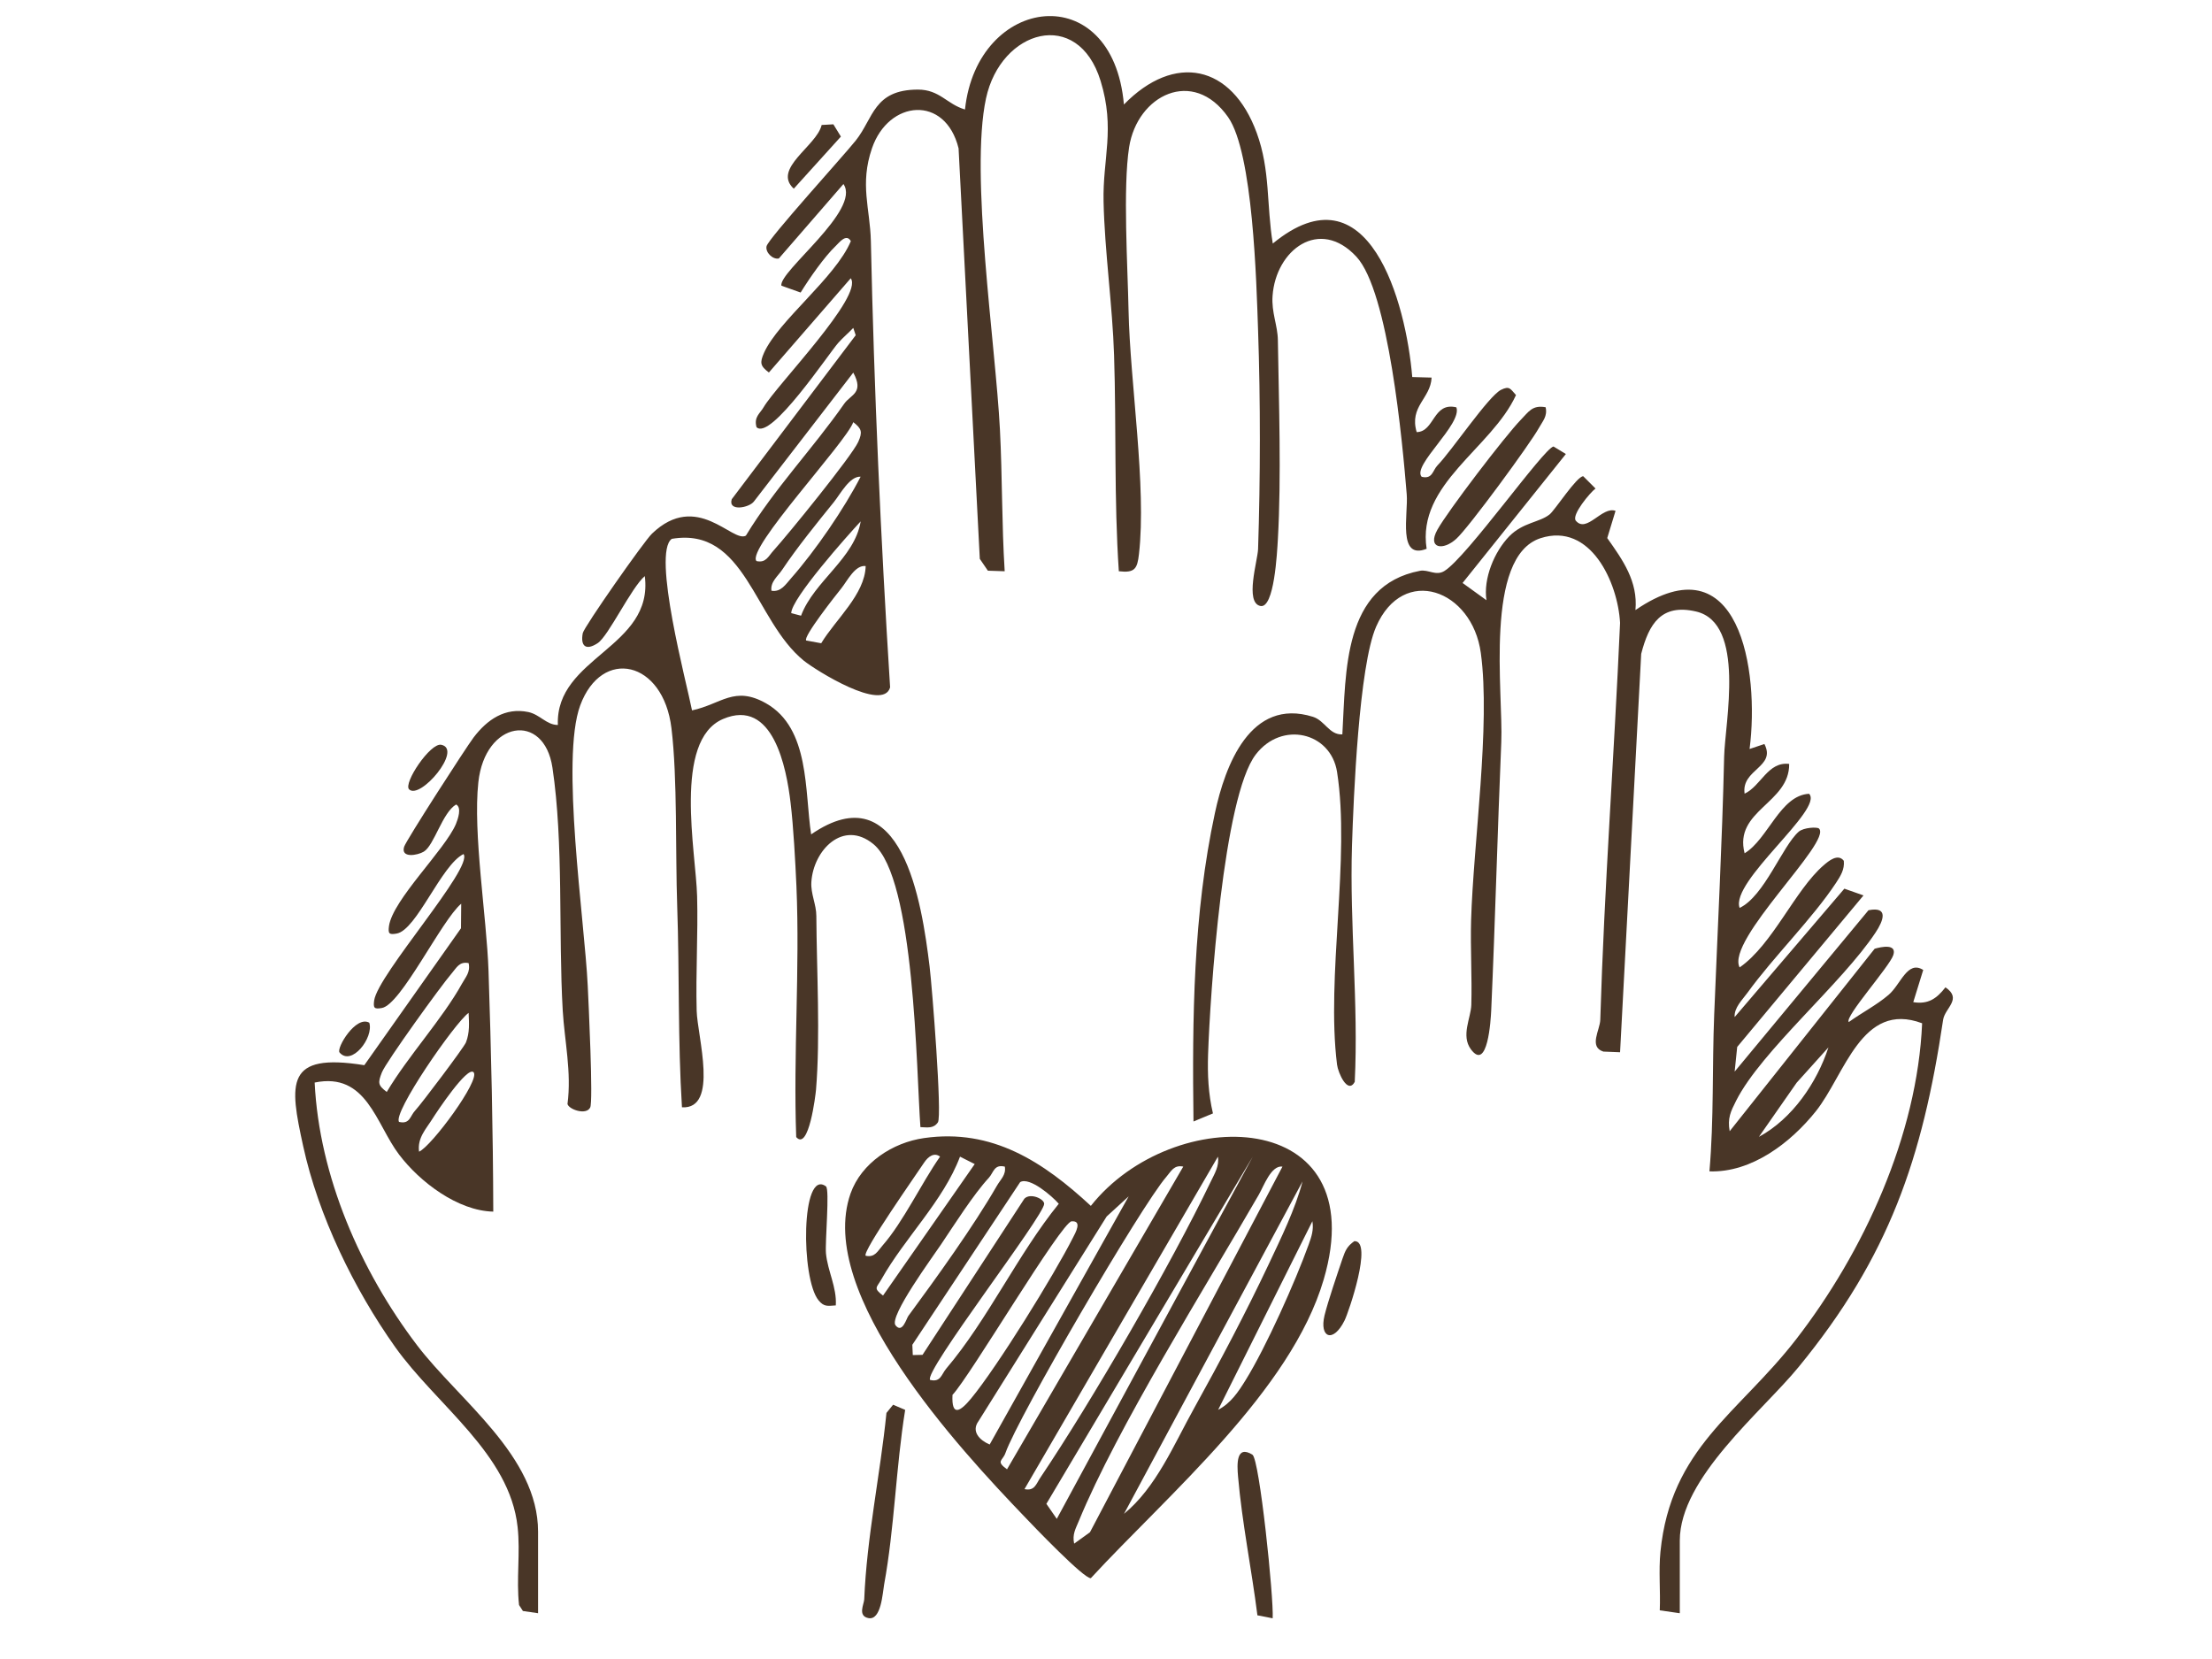 <?xml version="1.0" encoding="UTF-8"?>
<svg id="Layer_8" data-name="Layer 8" xmlns="http://www.w3.org/2000/svg" viewBox="0 0 200 150">
  <defs>
    <style>
      .cls-1 {
        fill: #493627;
      }
    </style>
  </defs>
  <path class="cls-1" d="M48.65,145.86l-1.37-.2-.35-.54c-.26-2.34.13-4.72-.13-7.05-.71-6.62-7.32-11-11.08-16.29-3.71-5.23-6.94-11.86-8.31-18.16-1.25-5.71-1.64-8.46,5.53-7.31l8.74-12.38.02-2.22c-1.78,1.49-5.44,9.14-7.18,9.43-.69.12-.78,0-.69-.68.33-2.36,9-12.02,8.08-13.24-2.01.98-4.24,6.88-6.05,7.19-.69.12-.78,0-.69-.68.34-2.38,5.07-6.9,6.05-9.22.18-.44.55-1.5.02-1.77-1.24.72-1.98,3.69-2.92,4.26-.56.34-2.11.62-1.78-.44.17-.56,5.57-8.94,6.28-9.88,1.23-1.62,2.85-2.74,4.95-2.3,1.06.23,1.63,1.16,2.67,1.17-.24-6.15,8.68-6.98,7.86-13.46-1.21,1.01-3.29,5.43-4.26,6.06-1.06.7-1.57.28-1.35-.9.1-.55,5.55-8.33,6.26-9,4.07-3.91,7.29.87,8.49.18,2.58-4.26,6.06-7.87,8.9-11.94.58-.82,1.81-.95.81-2.8l-8.99,11.66c-.44.57-2.35.92-2-.21l11.21-14.83-.22-.66c-.44.46-.93.87-1.35,1.34-.83.92-6.13,8.9-7.4,7.63-.25-.93.31-1.22.65-1.81,1.15-1.97,9.05-10.04,7.87-11.65l-7.4,8.52c-.78-.59-.84-.87-.44-1.78,1.3-2.9,6.47-6.8,7.85-10.1-.41-.71-1.02.1-1.36.43-1.05,1-2.39,2.94-3.18,4.22l-1.74-.62c-.26-1.27,7.24-6.85,5.61-9.19l-5.84,6.73c-.55.12-1.24-.56-1.11-1.11.16-.69,6.97-8.18,8.06-9.55,1.62-2.03,1.61-4.6,5.62-4.61,1.98,0,2.62,1.32,4.26,1.8,1.1-10.36,13.36-11.97,14.37-.45,4.57-4.69,9.75-3.62,12.01,2.57,1.24,3.39.87,6.5,1.45,10,8.68-7.14,12.05,5.34,12.61,12.07l1.75.05c-.09,1.91-2.04,2.59-1.35,4.93,1.63-.03,1.46-2.75,3.59-2.24.55,1.51-4.04,5.27-3.14,6.28.99.24.99-.58,1.43-1.03,1.31-1.35,4.6-6.25,5.74-6.83.79-.4.86-.07,1.36.47-2.21,4.83-8.99,8.04-8.08,13.9-2.66,1.05-1.65-3.14-1.8-4.93-.38-4.66-1.63-18.34-4.55-21.48-3.35-3.61-7.29-.6-7.58,3.54-.11,1.51.46,2.65.48,4.01.09,5.74.32,12.32,0,17.99-.07,1.17-.32,6.3-1.58,6.04-1.43-.3-.25-4.1-.21-5.14.21-6.32.22-13.46,0-19.78-.15-4.36-.45-16.05-2.71-19.28-3.16-4.51-8.21-2-8.95,2.72-.57,3.67-.13,10.78-.05,14.8.13,6.42,1.64,15.9.94,21.99-.15,1.32-.37,1.72-1.82,1.55-.44-6.5-.22-13.03-.43-19.54-.14-4.43-.86-9.49-.95-13.89-.09-3.87,1.07-6.56-.27-10.91-2.05-6.65-9.02-4.64-10.36,1.59-1.47,6.85.86,22.19,1.26,29.94.22,4.26.16,8.55.43,12.81l-1.52-.05-.73-1.07-1.92-37.12c-1.2-4.86-6.33-4.38-7.83,0-1.12,3.26-.17,5.43-.1,8.39.29,13.47.89,26.88,1.74,40.35-.64,2.26-6.72-1.54-7.81-2.42-4.49-3.65-5.26-12.14-11.93-11.01-1.81,1.27,1.36,13.09,1.83,15.51,2.66-.57,3.82-2.26,6.69-.64,3.99,2.26,3.48,7.98,4.08,11.85,8.22-5.66,10.01,6.17,10.71,11.95.22,1.79,1.15,13.51.75,14.09s-.95.45-1.58.43c-.37-5.04-.5-22.52-4.25-25.59-2.74-2.25-5.43.55-5.61,3.43-.07,1.06.45,2.02.45,3.07.03,4.95.37,10.89-.03,15.72-.04.45-.65,5.57-1.79,4.27-.27-7.53.34-15.15.02-22.68-.1-2.22-.27-5.4-.53-7.55-.37-3.14-1.58-9.51-6.11-7.57s-2.44,12.05-2.34,16.02c.09,3.45-.13,6.91-.04,10.36.06,2.3,2.03,8.92-1.33,8.73-.38-6.05-.22-12.14-.43-18.19-.17-4.84.03-11.57-.52-16.09-.74-6.13-6.3-7.34-8.25-2.06-1.79,4.85.39,19.39.68,25.33.07,1.48.51,10.56.22,11.03-.36.72-1.93.17-2.05-.32.38-2.87-.27-5.73-.43-8.45-.4-6.96.09-15.15-.93-21.96-.76-5.08-6.1-4.26-6.7,1.32-.5,4.6.75,12.16.92,17.04.24,7.27.41,14.5.43,21.78-3.21-.07-6.64-2.68-8.52-5.16-2.1-2.77-2.92-7.48-7.63-6.51.41,8.46,4.15,17.03,9.25,23.74,3.8,5,10.95,10.01,10.95,16.87v7.4ZM68.4,50.73c.86.19,1.07-.44,1.53-.94,1.29-1.42,7.09-8.55,7.67-9.84.4-.9.31-1.19-.45-1.78-.66,1.84-9.72,11.49-8.75,12.56ZM77.82,43.1c-.99-.06-1.83,1.55-2.42,2.29-1.5,1.85-3.36,4.15-4.66,6.1-.41.62-1.1,1.11-.99,1.92.86.15,1.29-.58,1.78-1.13,2.18-2.47,4.8-6.29,6.29-9.19ZM72.43,55.66c1.18-3.13,4.84-5.17,5.39-8.52-1.22,1.31-6.28,6.99-6.28,8.3l.89.23ZM78.27,51.18c-.96-.12-1.65,1.33-2.22,2.04-.46.57-3.45,4.35-3.16,4.69l1.36.25c1.3-2.16,3.95-4.41,4.02-6.97ZM42.37,87.08c-.84-.17-1.09.42-1.53.93-.93,1.06-5.94,8.01-6.31,8.95s-.37,1.16.44,1.77c1.92-3.24,5.02-6.58,6.8-9.79.34-.62.78-1.04.6-1.86ZM36.09,101.44c.98.23.99-.55,1.44-1.02.57-.61,4.42-5.72,4.6-6.17.35-.9.28-1.75.24-2.67-1.25.89-6.94,9.12-6.28,9.87ZM42.82,96.95c-.56-.6-3.37,3.65-3.69,4.16-.59.95-1.41,1.76-1.24,3.02,1.13-.49,5.56-6.49,4.93-7.18Z"/>
  <path class="cls-1" d="M151.87,145.86l-1.8-.26c.07-1.76-.11-3.54.06-5.29.94-9.41,7.03-12.47,12.24-19.18,6.15-7.93,10.99-18.51,11.42-28.61-5.48-2.06-6.99,4.69-9.62,7.97-2.26,2.82-5.79,5.55-9.61,5.42.41-4.7.24-9.45.43-14.16.31-7.78.72-15.51.9-23.34.07-3.07,1.98-12.07-2.54-13.12-3.14-.73-4.26,1.11-4.96,3.83l-1.91,36.02-1.51-.06c-1.34-.43-.31-1.94-.28-2.87.36-11.98,1.26-23.92,1.79-35.89-.2-3.67-2.68-9.12-7.19-7.66-5.13,1.66-3.36,14.07-3.55,18.44-.34,8.03-.55,16.18-.91,24.24-.04.88-.32,5.59-1.84,3.53-.91-1.24,0-2.82.04-4.01.07-2.54-.09-5.1-.02-7.64.2-6.93,1.77-17.64.88-24.18-.78-5.73-7.01-8.02-9.47-2.37-1.55,3.57-2.04,15.43-2.18,19.81-.22,7.17.6,14.23.25,21.34-.64,1.16-1.51-.83-1.6-1.56-1-7.96,1.22-18.7,0-26.47-.57-3.59-5-4.64-7.35-1.57-2.93,3.81-4.13,21.71-4.31,27.1-.06,1.83.02,3.57.44,5.35l-1.76.73c-.12-9.31-.03-18.77,1.94-27.9.92-4.29,3.21-10.46,8.86-8.69,1.08.34,1.48,1.65,2.66,1.59.33-5.63.03-13.46,7.02-14.79.76-.14,1.43.49,2.2.02,2.04-1.25,8.96-11.07,9.87-11.26l1.12.68-9.34,11.66,2.16,1.56c-.3-1.95.71-4.4,2.07-5.79,1.23-1.25,2.73-1.24,3.64-1.97.47-.37,2.46-3.46,3.04-3.45l1.11,1.11c-.49.36-2.2,2.41-1.78,2.91.98,1.17,2.38-1.34,3.59-.89l-.75,2.46c1.4,1.98,2.79,3.92,2.55,6.51,9.42-6.44,11.23,5.5,10.32,12.56l1.34-.45c1.09,2.1-2.11,2.28-1.79,4.49,1.48-.69,2.1-2.92,4.03-2.69.04,3.57-5.03,4.2-4.03,8.08,2.13-1.29,3.21-5.24,5.83-5.38,1.37,1.38-7.16,7.94-6.28,10.32,2.24-1.07,3.86-5.59,5.34-6.89.45-.39,1.67-.44,1.83-.29,1.25,1.15-8.44,10.09-7.17,12.56,3-2.09,4.99-6.98,7.59-9.23.46-.4,1.3-1.1,1.83-.41.08.79-.3,1.37-.7,1.99-2.16,3.27-5.62,6.64-8.01,9.94-.47.65-1.22,1.35-1.16,2.2l9.92-11.61,1.73.61-11.42,13.7-.23,2.23,12.1-14.59c1.86-.37,1.34.96.65,2-3.04,4.61-10.32,10.7-12.61,15.21-.5.99-.8,1.59-.59,2.77l13.11-16.5c.59-.17,2.01-.48,1.69.56s-4.45,5.62-4.03,6.07c1.16-.84,2.5-1.52,3.6-2.46s1.7-3.16,3.13-2.25l-.9,2.91c1.36.22,2.12-.33,2.91-1.34,1.55,1.05-.05,1.87-.21,2.93-1.87,12.56-4.89,21.42-13.05,31.38-3.32,4.06-10.76,10.03-10.76,15.72v6.51ZM159.05,102.78c3.01-1.64,5.22-4.88,6.27-8.08l-2.87,3.19-3.41,4.89Z"/>
  <path class="cls-1" d="M83.55,102.9c6.18-.89,10.8,2.17,15.08,6.13,7.41-9.35,25.67-9.04,21.05,6.67-2.96,10.07-14.11,19.46-21.05,26.99-.59.1-5.23-4.75-6.01-5.57-5.86-6.11-18.89-20.14-15.72-29.2.98-2.78,3.82-4.62,6.65-5.02ZM85,104.58c-.51-.4-1.06-.05-1.46.56-.65.99-5.61,8.04-5.27,8.4.84.18,1.08-.42,1.53-.93,1.89-2.16,3.51-5.63,5.2-8.04ZM86.8,104.58c-1.52,4.03-5,7.34-7.1,11.08-.44.78-.77.79.14,1.48l8.29-11.89-1.33-.67ZM92.63,134.64c.92.19,1.04-.45,1.43-1.03,4.65-6.91,11.82-19.28,15.41-26.77.35-.73.78-1.4.65-2.26l-17.49,30.06ZM113.27,104.58l-18.66,31.39.94,1.36,17.72-32.75ZM90.84,105.48c-.97-.23-1,.54-1.44,1.02-1.38,1.49-3.12,4.24-4.31,6.01-.72,1.08-4.74,6.54-4.12,7.32s.99-.63,1.16-.85c2.52-3.42,5.92-8.14,8-11.76.32-.57.86-.99.72-1.75ZM106.99,105.48c-.85-.18-1.09.41-1.54.93-2.27,2.61-13.41,21.73-14.54,24.96-.25.72-.91.72.14,1.48l15.93-27.36ZM115.97,105.48c-1.04-.16-1.71,1.78-2.16,2.55-4.78,8.28-12.82,21.1-16.27,29.5-.29.7-.6,1.2-.42,2.04l1.43-1.03,17.41-33.07ZM84.11,124.77c.95.22,1.01-.51,1.44-1.02,3.75-4.41,6.49-10.37,10.18-14.91-.61-.7-2.63-2.45-3.49-1.96l-9.75,14.71.04.93.88-.02,9.21-14.12c.53-.55,1.78.01,1.79.46.02,1.07-10.98,15.26-10.31,15.93ZM101.61,136.89c2.94-2.41,4.52-6.27,6.36-9.57,2.34-4.22,4.68-8.65,6.74-13.01,1.1-2.34,2.41-5,3.06-7.49l-16.15,30.07ZM89.48,130.61l12.57-22.44-1.99,1.82-11.59,18.51c-.68.93.12,1.73,1,2.1ZM96.9,110.42c-.95.08-9.2,14.04-10.78,15.7-.1,2.03.72,1.49,1.68.33,2.35-2.84,7.52-11.19,9.22-14.56.21-.41.86-1.55-.13-1.46ZM110.14,127.47c1.15-.6,1.82-1.62,2.48-2.68,1.85-2.98,4.5-8.92,5.7-12.25.26-.72.47-1.34.34-2.12l-8.52,17.05Z"/>
  <path class="cls-1" d="M81.84,127.49c-.83,5.13-.97,10.7-1.9,15.77-.14.76-.26,3.28-1.43,3.04-.98-.2-.39-1.26-.37-1.69.23-5.64,1.44-11.24,2.01-16.86l.6-.74,1.1.47Z"/>
  <path class="cls-1" d="M139.75,36.82c.18.82-.26,1.24-.6,1.86-.8,1.45-6.37,9.04-7.47,10.03-1.22,1.12-2.65.87-1.72-.81s6.12-8.48,7.55-9.95c.7-.71,1.03-1.35,2.23-1.13Z"/>
  <path class="cls-1" d="M113.24,131.53c.64.39,1.94,12.98,1.83,14.79l-1.38-.27c-.52-4.13-1.39-8.37-1.75-12.54-.1-1.14-.18-2.9,1.31-1.98Z"/>
  <path class="cls-1" d="M74.68,107.27c.35.26-.09,5.01,0,6.05.15,1.6.99,3.07.89,4.71-.72.04-1.05.16-1.56-.46-1.61-1.96-1.59-11.94.66-10.31Z"/>
  <path class="cls-1" d="M122.47,112.22c1.68-.03-.53,6.43-.9,7.17-1.03,2.08-2.3,1.57-1.81-.46.3-1.24,1.17-3.79,1.62-5.12.25-.73.42-1.14,1.09-1.6Z"/>
  <path class="cls-1" d="M74.29,11.3l1.06-.06.68,1.11-4.26,4.71c-1.97-1.81,2.08-3.86,2.52-5.76Z"/>
  <path class="cls-1" d="M36.99,71.37c-.55-.54,1.92-4.24,2.91-4.03,1.97.41-1.91,5-2.91,4.03Z"/>
  <path class="cls-1" d="M33.39,92.47c.42,1.35-1.61,3.97-2.69,2.69-.31-.38,1.47-3.38,2.69-2.69Z"/>
</svg>